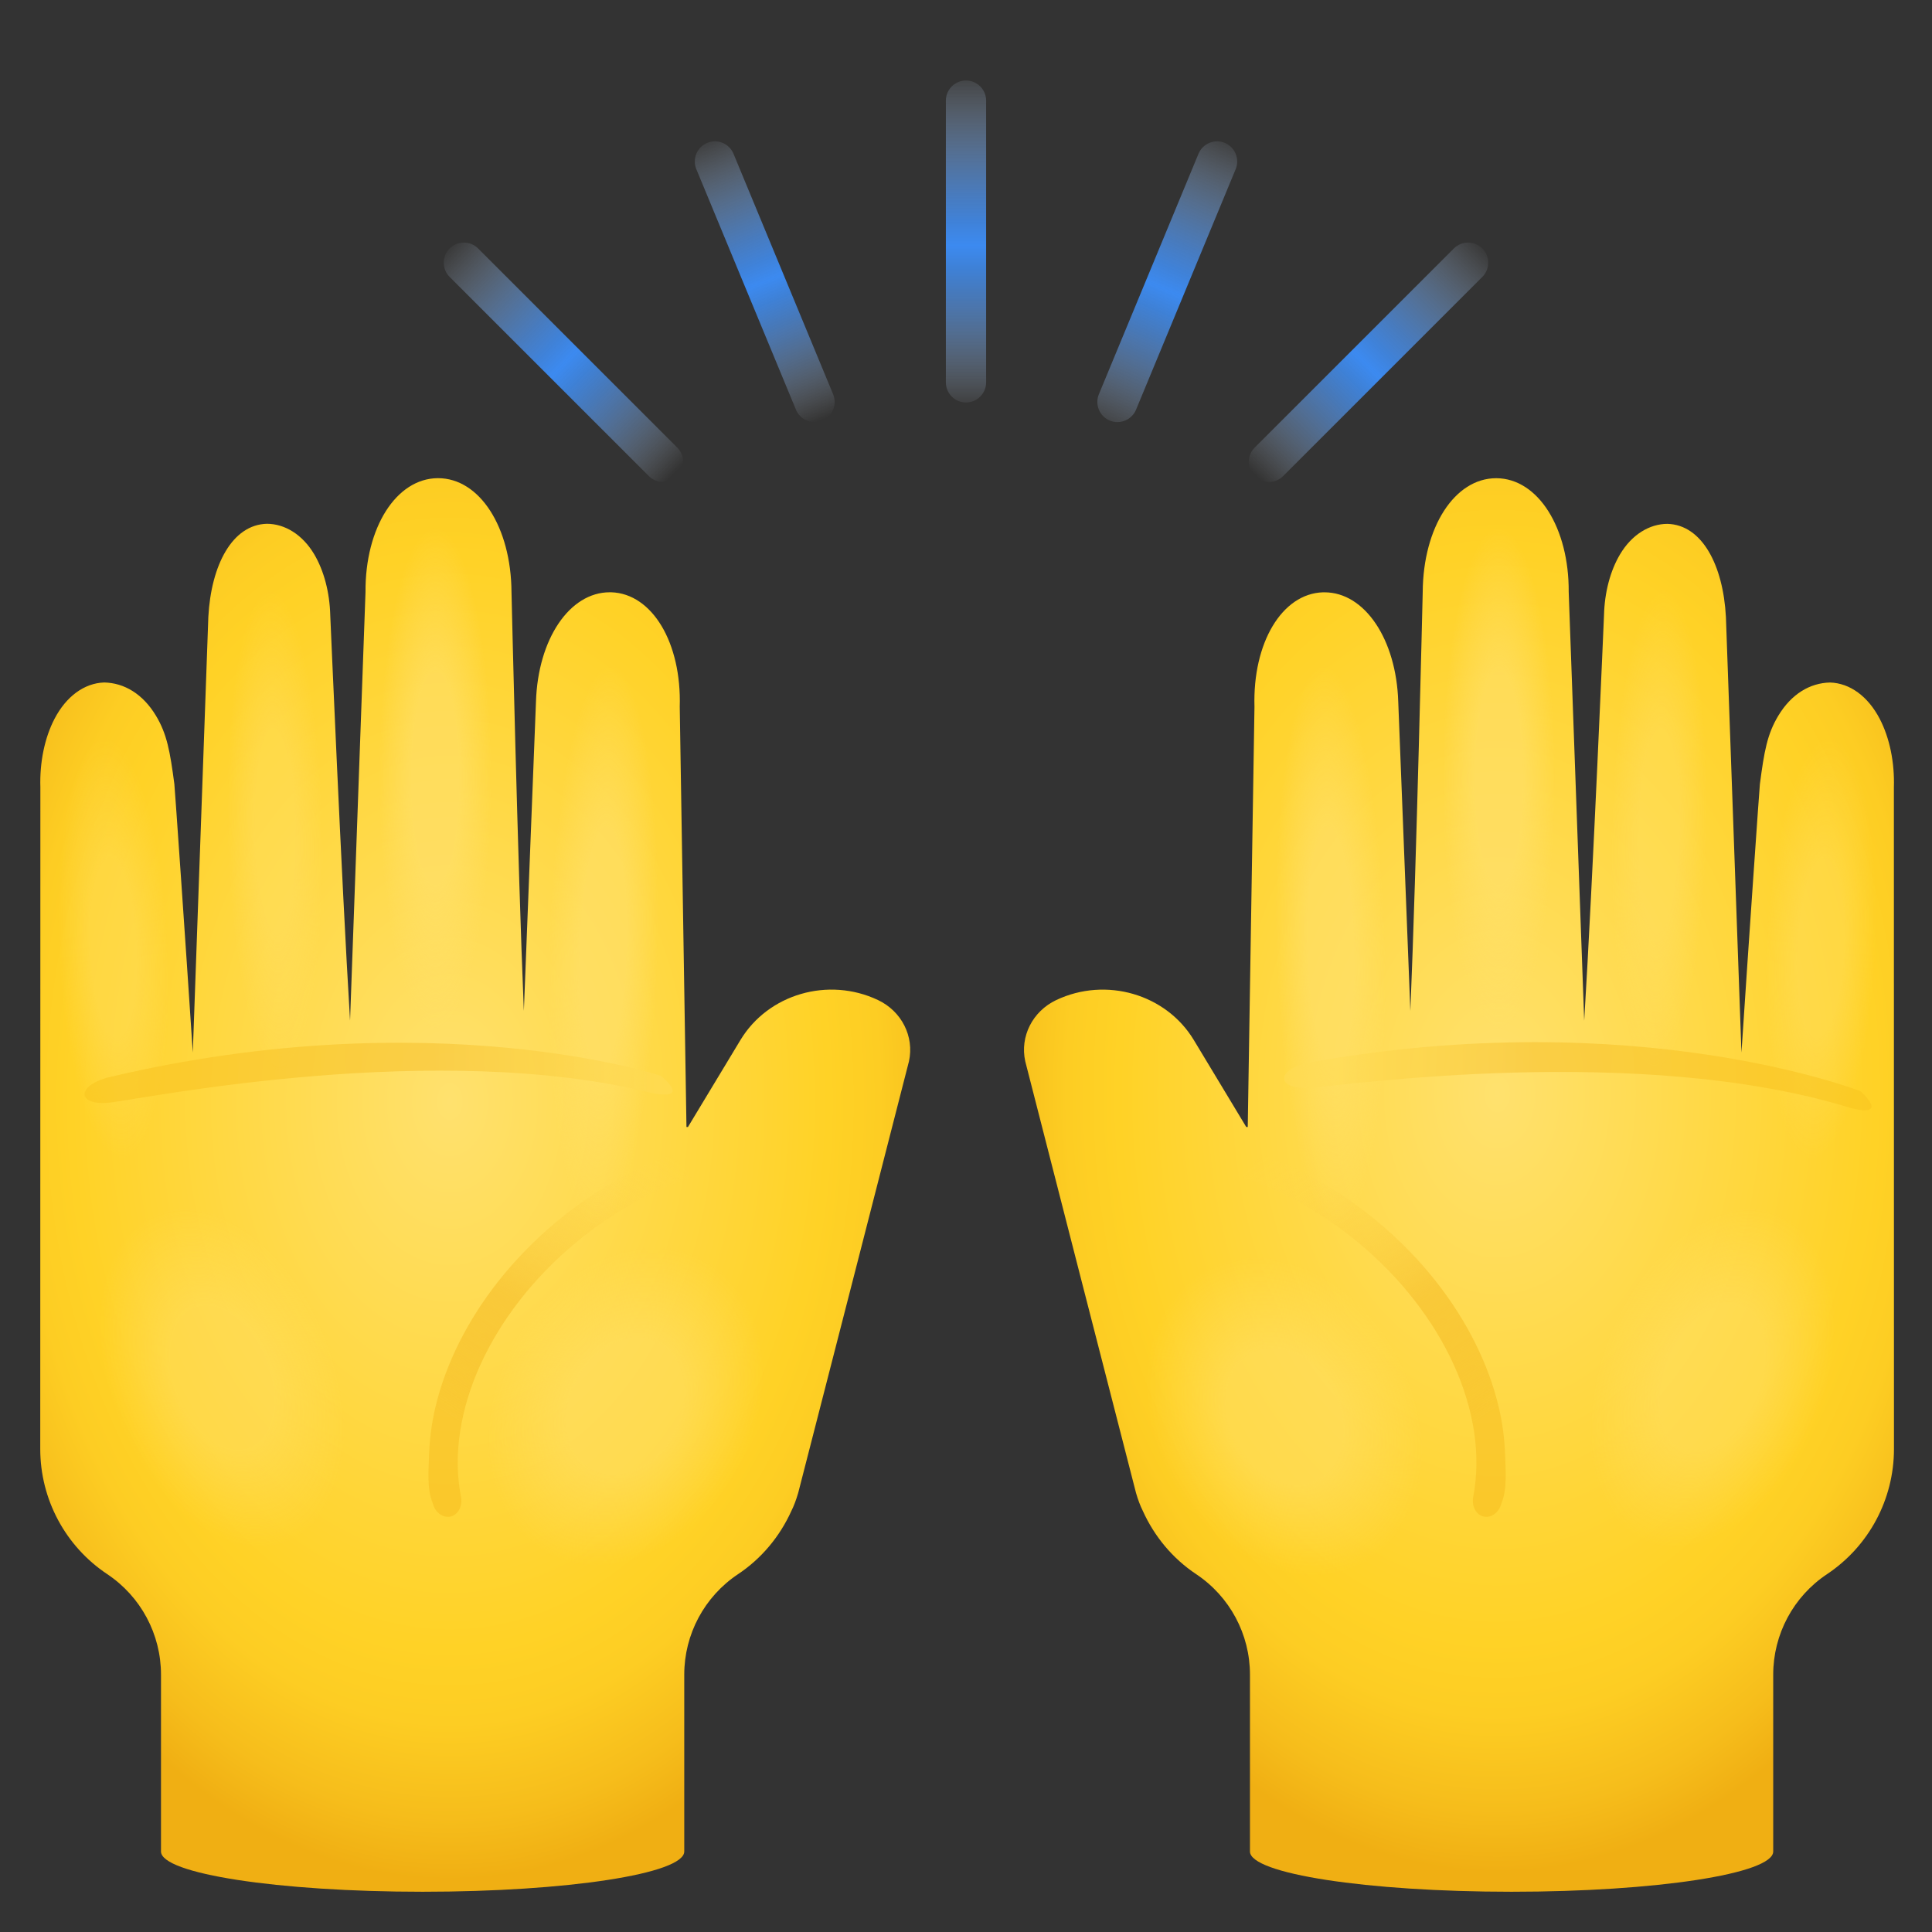 <svg width="96" height="96" viewBox="0 0 96 96" fill="none" xmlns="http://www.w3.org/2000/svg">
<rect x="0" y="0" width="96" height="96" fill="#333333" stroke="none"/>
<path d="M43.628 49.692C41.16 48.522 38.17 49.392 36.79 51.682L34.184 56H34.11C33.984 48.218 33.778 35.354 33.776 35.124C33.872 31.942 32.41 29.496 30.374 29.43C30.348 29.43 30.322 29.43 30.296 29.43C28.298 29.43 26.728 31.762 26.632 34.872L26.03 50.232C25.722 42.802 25.422 29.582 25.416 29.42C25.396 26.19 23.83 23.76 21.766 23.76C21.762 23.76 21.756 23.76 21.752 23.76C19.684 23.774 18.14 26.226 18.162 29.414L17.394 50.714C16.964 43.65 16.418 30.68 16.41 30.566C16.38 29.432 16.096 28.356 15.61 27.536C15.024 26.554 14.15 26.03 13.262 26.026C11.536 26.07 10.49 28.084 10.352 30.654L9.58 52.3C9.224 46.878 8.684 39.11 8.664 38.96C8.448 37.332 8.298 36.476 7.748 35.56C7.098 34.482 6.174 33.932 5.176 33.912C4.19 33.944 3.292 34.6 2.71 35.716C2.216 36.662 1.966 37.888 2.006 39.124L2 72C2 74.498 3.248 76.832 5.328 78.218C6.998 79.332 8 81.204 8 83.212V92C8 93.104 13.82 94 21 94C28.18 94 34 93.104 34 92V83.212C34 81.206 35.002 79.332 36.672 78.22C37.852 77.434 38.752 76.336 39.32 75.084C39.45 74.826 39.562 74.522 39.662 74.182C39.71 74.026 45.166 52.736 45.166 52.736C45.436 51.504 44.804 50.25 43.628 49.692Z" fill="url(#paint0_radial_12_4362)"/>
<path opacity="0.66" d="M33.446 57.33C31.406 58.088 29.43 59.23 27.674 60.688C26.596 61.584 25.594 62.604 24.73 63.706C23.28 65.554 22.144 67.718 21.618 69.996C21.44 70.766 21.344 71.552 21.318 72.338C21.296 73.056 21.214 73.996 21.494 74.674C21.544 74.874 21.642 75.06 21.802 75.196C21.942 75.314 22.126 75.386 22.314 75.366C22.33 75.364 22.346 75.362 22.362 75.36C22.756 75.288 23.002 74.848 22.9 74.352C22.116 70.226 24.352 65.286 28.614 61.744C30.362 60.292 32.342 59.186 34.372 58.49L33.446 57.33Z" fill="url(#paint1_linear_12_4362)"/>
<path opacity="0.36" d="M2.624 47.252C2.92 53.824 4.51 59.09 6.176 59.016C7.842 58.942 8.952 53.552 8.656 46.98C8.36 40.408 6.77 35.142 5.104 35.216C3.438 35.292 2.328 40.68 2.624 47.252Z" fill="url(#paint2_radial_12_4362)"/>
<path opacity="0.58" d="M21.618 52.838C23.337 52.838 24.73 46.494 24.73 38.668C24.73 30.842 23.337 24.498 21.618 24.498C19.899 24.498 18.506 30.842 18.506 38.668C18.506 46.494 19.899 52.838 21.618 52.838Z" fill="url(#paint3_radial_12_4362)"/>
<path opacity="0.35" d="M11.026 41.352C11.182 48.884 12.488 54.964 13.944 54.934C15.4 54.904 16.454 48.774 16.298 41.244C16.142 33.714 14.836 27.63 13.38 27.66C11.924 27.69 10.87 33.82 11.026 41.352Z" fill="url(#paint4_radial_12_4362)"/>
<path opacity="0.56" d="M26.97 46.98C26.742 55.762 27.904 62.916 29.568 62.958C31.232 63 32.764 55.918 32.994 47.136C33.224 38.354 32.06 31.2 30.396 31.158C28.732 31.114 27.198 38.198 26.97 46.98Z" fill="url(#paint5_radial_12_4362)"/>
<path opacity="0.49" d="M24.756 66.546C22.338 71.156 23.21 76.38 26.704 78.214C30.198 80.048 34.992 77.796 37.412 73.186C39.83 68.576 38.958 63.352 35.464 61.518C31.97 59.684 27.174 61.934 24.756 66.546Z" fill="url(#paint6_radial_12_4362)"/>
<path opacity="0.41" d="M5.282 70.726C7.318 75.858 11.54 78.996 14.712 77.738C17.884 76.48 18.806 71.3 16.77 66.168C14.734 61.036 10.512 57.898 7.34 59.156C4.168 60.414 3.246 65.596 5.282 70.726Z" fill="url(#paint7_radial_12_4362)"/>
<path opacity="0.56" d="M32.832 53.454C32.832 53.454 21.516 49.714 5.414 53.526C3.75 53.952 3.798 54.996 5.552 54.776C7.306 54.556 21.766 51.658 32.392 54.312C34.414 54.708 32.832 53.454 32.832 53.454Z" fill="url(#paint8_linear_12_4362)"/>
<path d="M50.944 52.736C50.944 52.736 56.4 74.026 56.448 74.182C56.546 74.522 56.66 74.824 56.79 75.084C57.358 76.338 58.258 77.434 59.438 78.22C61.108 79.332 62.11 81.206 62.11 83.212V92C62.11 93.104 67.93 94 75.11 94C82.29 94 88.11 93.104 88.11 92V83.212C88.11 81.206 89.112 79.332 90.782 78.22C92.862 76.834 94.11 74.5 94.11 72.002L94.106 39.126C94.146 37.89 93.896 36.664 93.402 35.718C92.82 34.6 91.92 33.944 90.936 33.914C89.936 33.934 89.014 34.484 88.364 35.562C87.812 36.478 87.662 37.334 87.448 38.962C87.428 39.112 86.888 46.88 86.532 52.302L85.76 30.658C85.624 28.086 84.576 26.074 82.85 26.03C81.964 26.034 81.088 26.558 80.502 27.54C80.014 28.358 79.73 29.434 79.702 30.57C79.696 30.684 79.15 43.654 78.718 50.718L77.948 29.416C77.968 26.228 76.424 23.776 74.358 23.762C74.354 23.762 74.348 23.762 74.344 23.762C72.282 23.762 70.714 26.192 70.694 29.422C70.688 29.584 70.388 42.806 70.08 50.234L69.478 34.874C69.382 31.764 67.812 29.432 65.814 29.432C65.788 29.432 65.762 29.432 65.736 29.432C63.7 29.496 62.238 31.944 62.334 35.126C62.33 35.354 62.124 48.218 62 56H61.926L59.322 51.682C57.942 49.392 54.952 48.524 52.484 49.692C51.306 50.25 50.672 51.504 50.944 52.736Z" fill="url(#paint9_radial_12_4362)"/>
<path opacity="0.66" d="M62.662 57.33C64.702 58.088 66.678 59.23 68.434 60.688C69.512 61.584 70.514 62.604 71.378 63.706C72.828 65.554 73.964 67.718 74.49 69.996C74.668 70.766 74.764 71.552 74.79 72.338C74.812 73.056 74.894 73.996 74.614 74.674C74.564 74.874 74.466 75.06 74.306 75.196C74.166 75.314 73.982 75.386 73.794 75.366C73.778 75.364 73.762 75.362 73.746 75.36C73.352 75.288 73.106 74.848 73.208 74.352C73.992 70.226 71.756 65.286 67.494 61.744C65.746 60.292 63.766 59.186 61.736 58.49L62.662 57.33Z" fill="url(#paint10_linear_12_4362)"/>
<path opacity="0.36" d="M93.486 47.252C93.19 53.824 91.6 59.09 89.934 59.016C88.268 58.94 87.158 53.552 87.454 46.98C87.75 40.408 89.34 35.142 91.006 35.216C92.672 35.292 93.782 40.68 93.486 47.252Z" fill="url(#paint11_radial_12_4362)"/>
<path opacity="0.58" d="M74.49 52.838C76.209 52.838 77.602 46.494 77.602 38.668C77.602 30.842 76.209 24.498 74.49 24.498C72.771 24.498 71.378 30.842 71.378 38.668C71.378 46.494 72.771 52.838 74.49 52.838Z" fill="url(#paint12_radial_12_4362)"/>
<path opacity="0.35" d="M85.084 41.352C84.928 48.884 83.622 54.964 82.166 54.934C80.71 54.904 79.656 48.774 79.812 41.244C79.968 33.712 81.274 27.632 82.73 27.662C84.186 27.69 85.24 33.82 85.084 41.352Z" fill="url(#paint13_radial_12_4362)"/>
<path opacity="0.56" d="M69.14 46.98C69.368 55.762 68.206 62.916 66.542 62.958C64.878 63.002 63.346 55.918 63.116 47.136C62.888 38.354 64.05 31.2 65.714 31.158C67.378 31.114 68.912 38.198 69.14 46.98Z" fill="url(#paint14_radial_12_4362)"/>
<path opacity="0.49" d="M70.136 67.056C72.554 71.666 71.682 76.89 68.188 78.724C64.694 80.558 59.9 78.306 57.48 73.696C55.062 69.086 55.934 63.862 59.428 62.028C62.922 60.194 67.716 62.446 70.136 67.056Z" fill="url(#paint15_radial_12_4362)"/>
<path opacity="0.44" d="M90.828 70.726C88.792 75.858 84.57 78.996 81.398 77.738C78.226 76.48 77.304 71.3 79.34 66.168C81.376 61.036 85.598 57.898 88.77 59.156C91.942 60.414 92.864 65.596 90.828 70.726Z" fill="url(#paint16_radial_12_4362)"/>
<path opacity="0.56" d="M92.448 54.222C92.448 54.222 81.352 49.87 65.066 52.796C63.38 53.13 63.372 54.176 65.136 54.052C66.9 53.928 81.496 51.824 91.96 55.054C93.96 55.56 92.448 54.222 92.448 54.222Z" fill="url(#paint17_linear_12_4362)"/>
<path d="M48 20C47.448 20 47 19.552 47 19V5C47 4.448 47.448 4 48 4C48.552 4 49 4.448 49 5V19C49 19.552 48.552 20 48 20Z" fill="url(#paint18_linear_12_4362)"/>
<path d="M40.474 20.974C40.082 20.974 39.71 20.742 39.55 20.356L34.6 8.406C34.39 7.896 34.632 7.31 35.142 7.1C35.652 6.886 36.238 7.132 36.448 7.642L41.398 19.592C41.608 20.102 41.366 20.688 40.856 20.898C40.732 20.952 40.602 20.974 40.474 20.974Z" fill="url(#paint19_linear_12_4362)"/>
<path d="M32.95 23.95C32.694 23.95 32.438 23.852 32.242 23.658L22.342 13.76C21.952 13.37 21.952 12.736 22.342 12.346C22.732 11.956 23.366 11.956 23.756 12.346L33.656 22.244C34.046 22.634 34.046 23.268 33.656 23.658C33.462 23.852 33.206 23.95 32.95 23.95Z" fill="url(#paint20_linear_12_4362)"/>
<path d="M55.526 20.974C55.398 20.974 55.268 20.95 55.144 20.898C54.634 20.688 54.392 20.102 54.602 19.592L59.552 7.642C59.762 7.132 60.352 6.886 60.858 7.1C61.368 7.31 61.61 7.896 61.4 8.406L56.45 20.356C56.29 20.742 55.916 20.974 55.526 20.974Z" fill="url(#paint21_linear_12_4362)"/>
<path d="M63.05 23.95C62.794 23.95 62.538 23.852 62.342 23.658C61.952 23.268 61.952 22.634 62.342 22.244L72.242 12.346C72.632 11.956 73.266 11.956 73.656 12.346C74.046 12.736 74.046 13.37 73.656 13.76L63.756 23.658C63.562 23.852 63.306 23.95 63.05 23.95Z" fill="url(#paint22_linear_12_4362)"/>
<defs>
<radialGradient id="paint0_radial_12_4362" cx="0" cy="0" r="1" gradientUnits="userSpaceOnUse" gradientTransform="translate(22.358 54.727) scale(26.7 38.771)">
<stop stop-color="#FFE16E"/>
<stop offset="0.701" stop-color="#FFD226"/>
<stop offset="0.798" stop-color="#FDCD23"/>
<stop offset="0.919" stop-color="#F6BD1B"/>
<stop offset="0.999" stop-color="#F0AF13"/>
</radialGradient>
<linearGradient id="paint1_linear_12_4362" x1="32.519" y1="56.8" x2="23.321" y2="71.069" gradientUnits="userSpaceOnUse">
<stop stop-color="#FFDB53" stop-opacity="0"/>
<stop offset="0.605" stop-color="#F6C02D"/>
<stop offset="0.999" stop-color="#F2B416" stop-opacity="0.636"/>
</linearGradient>
<radialGradient id="paint2_radial_12_4362" cx="0" cy="0" r="1" gradientUnits="userSpaceOnUse" gradientTransform="translate(5.639 47.13) rotate(177.424) scale(2.712 10.477)">
<stop offset="0.425" stop-color="#FFE16E"/>
<stop offset="1" stop-color="#FFE16E" stop-opacity="0"/>
</radialGradient>
<radialGradient id="paint3_radial_12_4362" cx="0" cy="0" r="1" gradientUnits="userSpaceOnUse" gradientTransform="translate(21.631 38.67) rotate(180) scale(2.796 12.465)">
<stop offset="0.425" stop-color="#FFE16E"/>
<stop offset="1" stop-color="#FFE16E" stop-opacity="0"/>
</radialGradient>
<radialGradient id="paint4_radial_12_4362" cx="0" cy="0" r="1" gradientUnits="userSpaceOnUse" gradientTransform="translate(13.672 41.28) rotate(178.812) scale(2.368 11.996)">
<stop offset="0.425" stop-color="#FFE16E"/>
<stop offset="1" stop-color="#FFE16E" stop-opacity="0"/>
</radialGradient>
<radialGradient id="paint5_radial_12_4362" cx="0" cy="0" r="1" gradientUnits="userSpaceOnUse" gradientTransform="translate(29.983 47.038) rotate(-178.515) scale(2.706 13.99)">
<stop offset="0.425" stop-color="#FFE16E"/>
<stop offset="1" stop-color="#FFE16E" stop-opacity="0"/>
</radialGradient>
<radialGradient id="paint6_radial_12_4362" cx="0" cy="0" r="1" gradientUnits="userSpaceOnUse" gradientTransform="translate(31.068 69.875) rotate(-152.315) scale(6.42 8.293)">
<stop offset="0.425" stop-color="#FFE16E"/>
<stop offset="1" stop-color="#FFE16E" stop-opacity="0"/>
</radialGradient>
<radialGradient id="paint7_radial_12_4362" cx="0" cy="0" r="1" gradientUnits="userSpaceOnUse" gradientTransform="translate(11.037 68.454) rotate(158.363) scale(5.553 8.793)">
<stop offset="0.425" stop-color="#FFE16E"/>
<stop offset="1" stop-color="#FFE16E" stop-opacity="0"/>
</radialGradient>
<linearGradient id="paint8_linear_12_4362" x1="4.182" y1="53.578" x2="32.822" y2="52.956" gradientUnits="userSpaceOnUse">
<stop stop-color="#F9C41E"/>
<stop offset="0.605" stop-color="#F6C12D"/>
<stop offset="0.999" stop-color="#FFDC56"/>
</linearGradient>
<radialGradient id="paint9_radial_12_4362" cx="0" cy="0" r="1" gradientUnits="userSpaceOnUse" gradientTransform="translate(74.388 54.347) rotate(180) scale(26.7 38.771)">
<stop stop-color="#FFE16E"/>
<stop offset="0.701" stop-color="#FFD226"/>
<stop offset="0.798" stop-color="#FDCD23"/>
<stop offset="0.919" stop-color="#F6BD1B"/>
<stop offset="0.999" stop-color="#F0AF13"/>
</radialGradient>
<linearGradient id="paint10_linear_12_4362" x1="63.589" y1="56.803" x2="72.787" y2="71.072" gradientUnits="userSpaceOnUse">
<stop stop-color="#FFDB53" stop-opacity="0"/>
<stop offset="0.605" stop-color="#F6C02D"/>
<stop offset="0.999" stop-color="#F2B416" stop-opacity="0.636"/>
</linearGradient>
<radialGradient id="paint11_radial_12_4362" cx="0" cy="0" r="1" gradientUnits="userSpaceOnUse" gradientTransform="translate(90.469 47.135) rotate(2.576) scale(2.712 10.477)">
<stop offset="0.425" stop-color="#FFE16E"/>
<stop offset="1" stop-color="#FFE16E" stop-opacity="0"/>
</radialGradient>
<radialGradient id="paint12_radial_12_4362" cx="0" cy="0" r="1" gradientUnits="userSpaceOnUse" gradientTransform="translate(74.475 38.67) scale(2.796 12.465)">
<stop offset="0.425" stop-color="#FFE16E"/>
<stop offset="1" stop-color="#FFE16E" stop-opacity="0"/>
</radialGradient>
<radialGradient id="paint13_radial_12_4362" cx="0" cy="0" r="1" gradientUnits="userSpaceOnUse" gradientTransform="translate(82.434 41.274) rotate(1.188) scale(2.368 11.996)">
<stop offset="0.425" stop-color="#FFE16E"/>
<stop offset="1" stop-color="#FFE16E" stop-opacity="0"/>
</radialGradient>
<radialGradient id="paint14_radial_12_4362" cx="0" cy="0" r="1" gradientUnits="userSpaceOnUse" gradientTransform="translate(66.127 47.034) rotate(-1.485) scale(2.706 13.99)">
<stop offset="0.425" stop-color="#FFE16E"/>
<stop offset="1" stop-color="#FFE16E" stop-opacity="0"/>
</radialGradient>
<radialGradient id="paint15_radial_12_4362" cx="0" cy="0" r="1" gradientUnits="userSpaceOnUse" gradientTransform="translate(63.827 70.388) rotate(-27.685) scale(6.42 8.293)">
<stop offset="0.425" stop-color="#FFE16E"/>
<stop offset="1" stop-color="#FFE16E" stop-opacity="0"/>
</radialGradient>
<radialGradient id="paint16_radial_12_4362" cx="0" cy="0" r="1" gradientUnits="userSpaceOnUse" gradientTransform="translate(85.071 68.457) rotate(21.637) scale(5.553 8.793)">
<stop offset="0.425" stop-color="#FFE16E"/>
<stop offset="1" stop-color="#FFE16E" stop-opacity="0"/>
</radialGradient>
<linearGradient id="paint17_linear_12_4362" x1="91.572" y1="53.636" x2="66.252" y2="53.04" gradientUnits="userSpaceOnUse">
<stop stop-color="#F9C41E"/>
<stop offset="0.605" stop-color="#F6C12D"/>
<stop offset="0.999" stop-color="#FFDC56"/>
</linearGradient>
<linearGradient id="paint18_linear_12_4362" x1="48" y1="3.064" x2="48" y2="20.618" gradientUnits="userSpaceOnUse">
<stop stop-color="#F1F7FE" stop-opacity="0"/>
<stop offset="0.006" stop-color="#EDF5FE" stop-opacity="0.012"/>
<stop offset="0.104" stop-color="#B8D5FA" stop-opacity="0.2"/>
<stop offset="0.2" stop-color="#8BBAF6" stop-opacity="0.384"/>
<stop offset="0.291" stop-color="#69A5F3" stop-opacity="0.559"/>
<stop offset="0.377" stop-color="#5096F2" stop-opacity="0.725"/>
<stop offset="0.456" stop-color="#418DF0" stop-opacity="0.876"/>
<stop offset="0.52" stop-color="#3C8AF0"/>
<stop offset="0.585" stop-color="#408DF0" stop-opacity="0.864"/>
<stop offset="0.657" stop-color="#4E95F1" stop-opacity="0.715"/>
<stop offset="0.732" stop-color="#64A2F3" stop-opacity="0.559"/>
<stop offset="0.808" stop-color="#82B4F5" stop-opacity="0.399"/>
<stop offset="0.887" stop-color="#AACCF8" stop-opacity="0.236"/>
<stop offset="0.965" stop-color="#DAE9FC" stop-opacity="0.072"/>
<stop offset="1" stop-color="#F1F7FE" stop-opacity="0"/>
</linearGradient>
<linearGradient id="paint19_linear_12_4362" x1="34.976" y1="6.52" x2="40.784" y2="20.882" gradientUnits="userSpaceOnUse">
<stop stop-color="#F1F7FE" stop-opacity="0"/>
<stop offset="0.006" stop-color="#EDF5FE" stop-opacity="0.012"/>
<stop offset="0.104" stop-color="#B8D5FA" stop-opacity="0.2"/>
<stop offset="0.2" stop-color="#8BBAF6" stop-opacity="0.384"/>
<stop offset="0.291" stop-color="#69A5F3" stop-opacity="0.559"/>
<stop offset="0.377" stop-color="#5096F2" stop-opacity="0.725"/>
<stop offset="0.456" stop-color="#418DF0" stop-opacity="0.876"/>
<stop offset="0.52" stop-color="#3C8AF0"/>
<stop offset="0.585" stop-color="#408DF0" stop-opacity="0.864"/>
<stop offset="0.657" stop-color="#4E95F1" stop-opacity="0.715"/>
<stop offset="0.732" stop-color="#64A2F3" stop-opacity="0.559"/>
<stop offset="0.808" stop-color="#82B4F5" stop-opacity="0.399"/>
<stop offset="0.887" stop-color="#AACCF8" stop-opacity="0.236"/>
<stop offset="0.965" stop-color="#DAE9FC" stop-opacity="0.072"/>
<stop offset="1" stop-color="#F1F7FE" stop-opacity="0"/>
</linearGradient>
<linearGradient id="paint20_linear_12_4362" x1="22.002" y1="12.234" x2="33.62" y2="23.404" gradientUnits="userSpaceOnUse">
<stop stop-color="#F1F7FE" stop-opacity="0"/>
<stop offset="0.006" stop-color="#EDF5FE" stop-opacity="0.012"/>
<stop offset="0.104" stop-color="#B8D5FA" stop-opacity="0.2"/>
<stop offset="0.2" stop-color="#8BBAF6" stop-opacity="0.384"/>
<stop offset="0.291" stop-color="#69A5F3" stop-opacity="0.559"/>
<stop offset="0.377" stop-color="#5096F2" stop-opacity="0.725"/>
<stop offset="0.456" stop-color="#418DF0" stop-opacity="0.876"/>
<stop offset="0.52" stop-color="#3C8AF0"/>
<stop offset="0.585" stop-color="#408DF0" stop-opacity="0.864"/>
<stop offset="0.657" stop-color="#4E95F1" stop-opacity="0.715"/>
<stop offset="0.732" stop-color="#64A2F3" stop-opacity="0.559"/>
<stop offset="0.808" stop-color="#82B4F5" stop-opacity="0.399"/>
<stop offset="0.887" stop-color="#AACCF8" stop-opacity="0.236"/>
<stop offset="0.965" stop-color="#DAE9FC" stop-opacity="0.072"/>
<stop offset="1" stop-color="#F1F7FE" stop-opacity="0"/>
</linearGradient>
<linearGradient id="paint21_linear_12_4362" x1="61.264" y1="6.46" x2="54.688" y2="21.65" gradientUnits="userSpaceOnUse">
<stop stop-color="#F1F7FE" stop-opacity="0"/>
<stop offset="0.006" stop-color="#EDF5FE" stop-opacity="0.012"/>
<stop offset="0.104" stop-color="#B8D5FA" stop-opacity="0.2"/>
<stop offset="0.2" stop-color="#8BBAF6" stop-opacity="0.384"/>
<stop offset="0.291" stop-color="#69A5F3" stop-opacity="0.559"/>
<stop offset="0.377" stop-color="#5096F2" stop-opacity="0.725"/>
<stop offset="0.456" stop-color="#418DF0" stop-opacity="0.876"/>
<stop offset="0.52" stop-color="#3C8AF0"/>
<stop offset="0.585" stop-color="#408DF0" stop-opacity="0.864"/>
<stop offset="0.657" stop-color="#4E95F1" stop-opacity="0.715"/>
<stop offset="0.732" stop-color="#64A2F3" stop-opacity="0.559"/>
<stop offset="0.808" stop-color="#82B4F5" stop-opacity="0.399"/>
<stop offset="0.887" stop-color="#AACCF8" stop-opacity="0.236"/>
<stop offset="0.965" stop-color="#DAE9FC" stop-opacity="0.072"/>
<stop offset="1" stop-color="#F1F7FE" stop-opacity="0"/>
</linearGradient>
<linearGradient id="paint22_linear_12_4362" x1="73.84" y1="12.094" x2="62.414" y2="23.648" gradientUnits="userSpaceOnUse">
<stop stop-color="#F1F7FE" stop-opacity="0"/>
<stop offset="0.006" stop-color="#EDF5FE" stop-opacity="0.012"/>
<stop offset="0.104" stop-color="#B8D5FA" stop-opacity="0.2"/>
<stop offset="0.2" stop-color="#8BBAF6" stop-opacity="0.384"/>
<stop offset="0.291" stop-color="#69A5F3" stop-opacity="0.559"/>
<stop offset="0.377" stop-color="#5096F2" stop-opacity="0.725"/>
<stop offset="0.456" stop-color="#418DF0" stop-opacity="0.876"/>
<stop offset="0.52" stop-color="#3C8AF0"/>
<stop offset="0.585" stop-color="#408DF0" stop-opacity="0.864"/>
<stop offset="0.657" stop-color="#4E95F1" stop-opacity="0.715"/>
<stop offset="0.732" stop-color="#64A2F3" stop-opacity="0.559"/>
<stop offset="0.808" stop-color="#82B4F5" stop-opacity="0.399"/>
<stop offset="0.887" stop-color="#AACCF8" stop-opacity="0.236"/>
<stop offset="0.965" stop-color="#DAE9FC" stop-opacity="0.072"/>
<stop offset="1" stop-color="#F1F7FE" stop-opacity="0"/>
</linearGradient>
</defs>
</svg>

